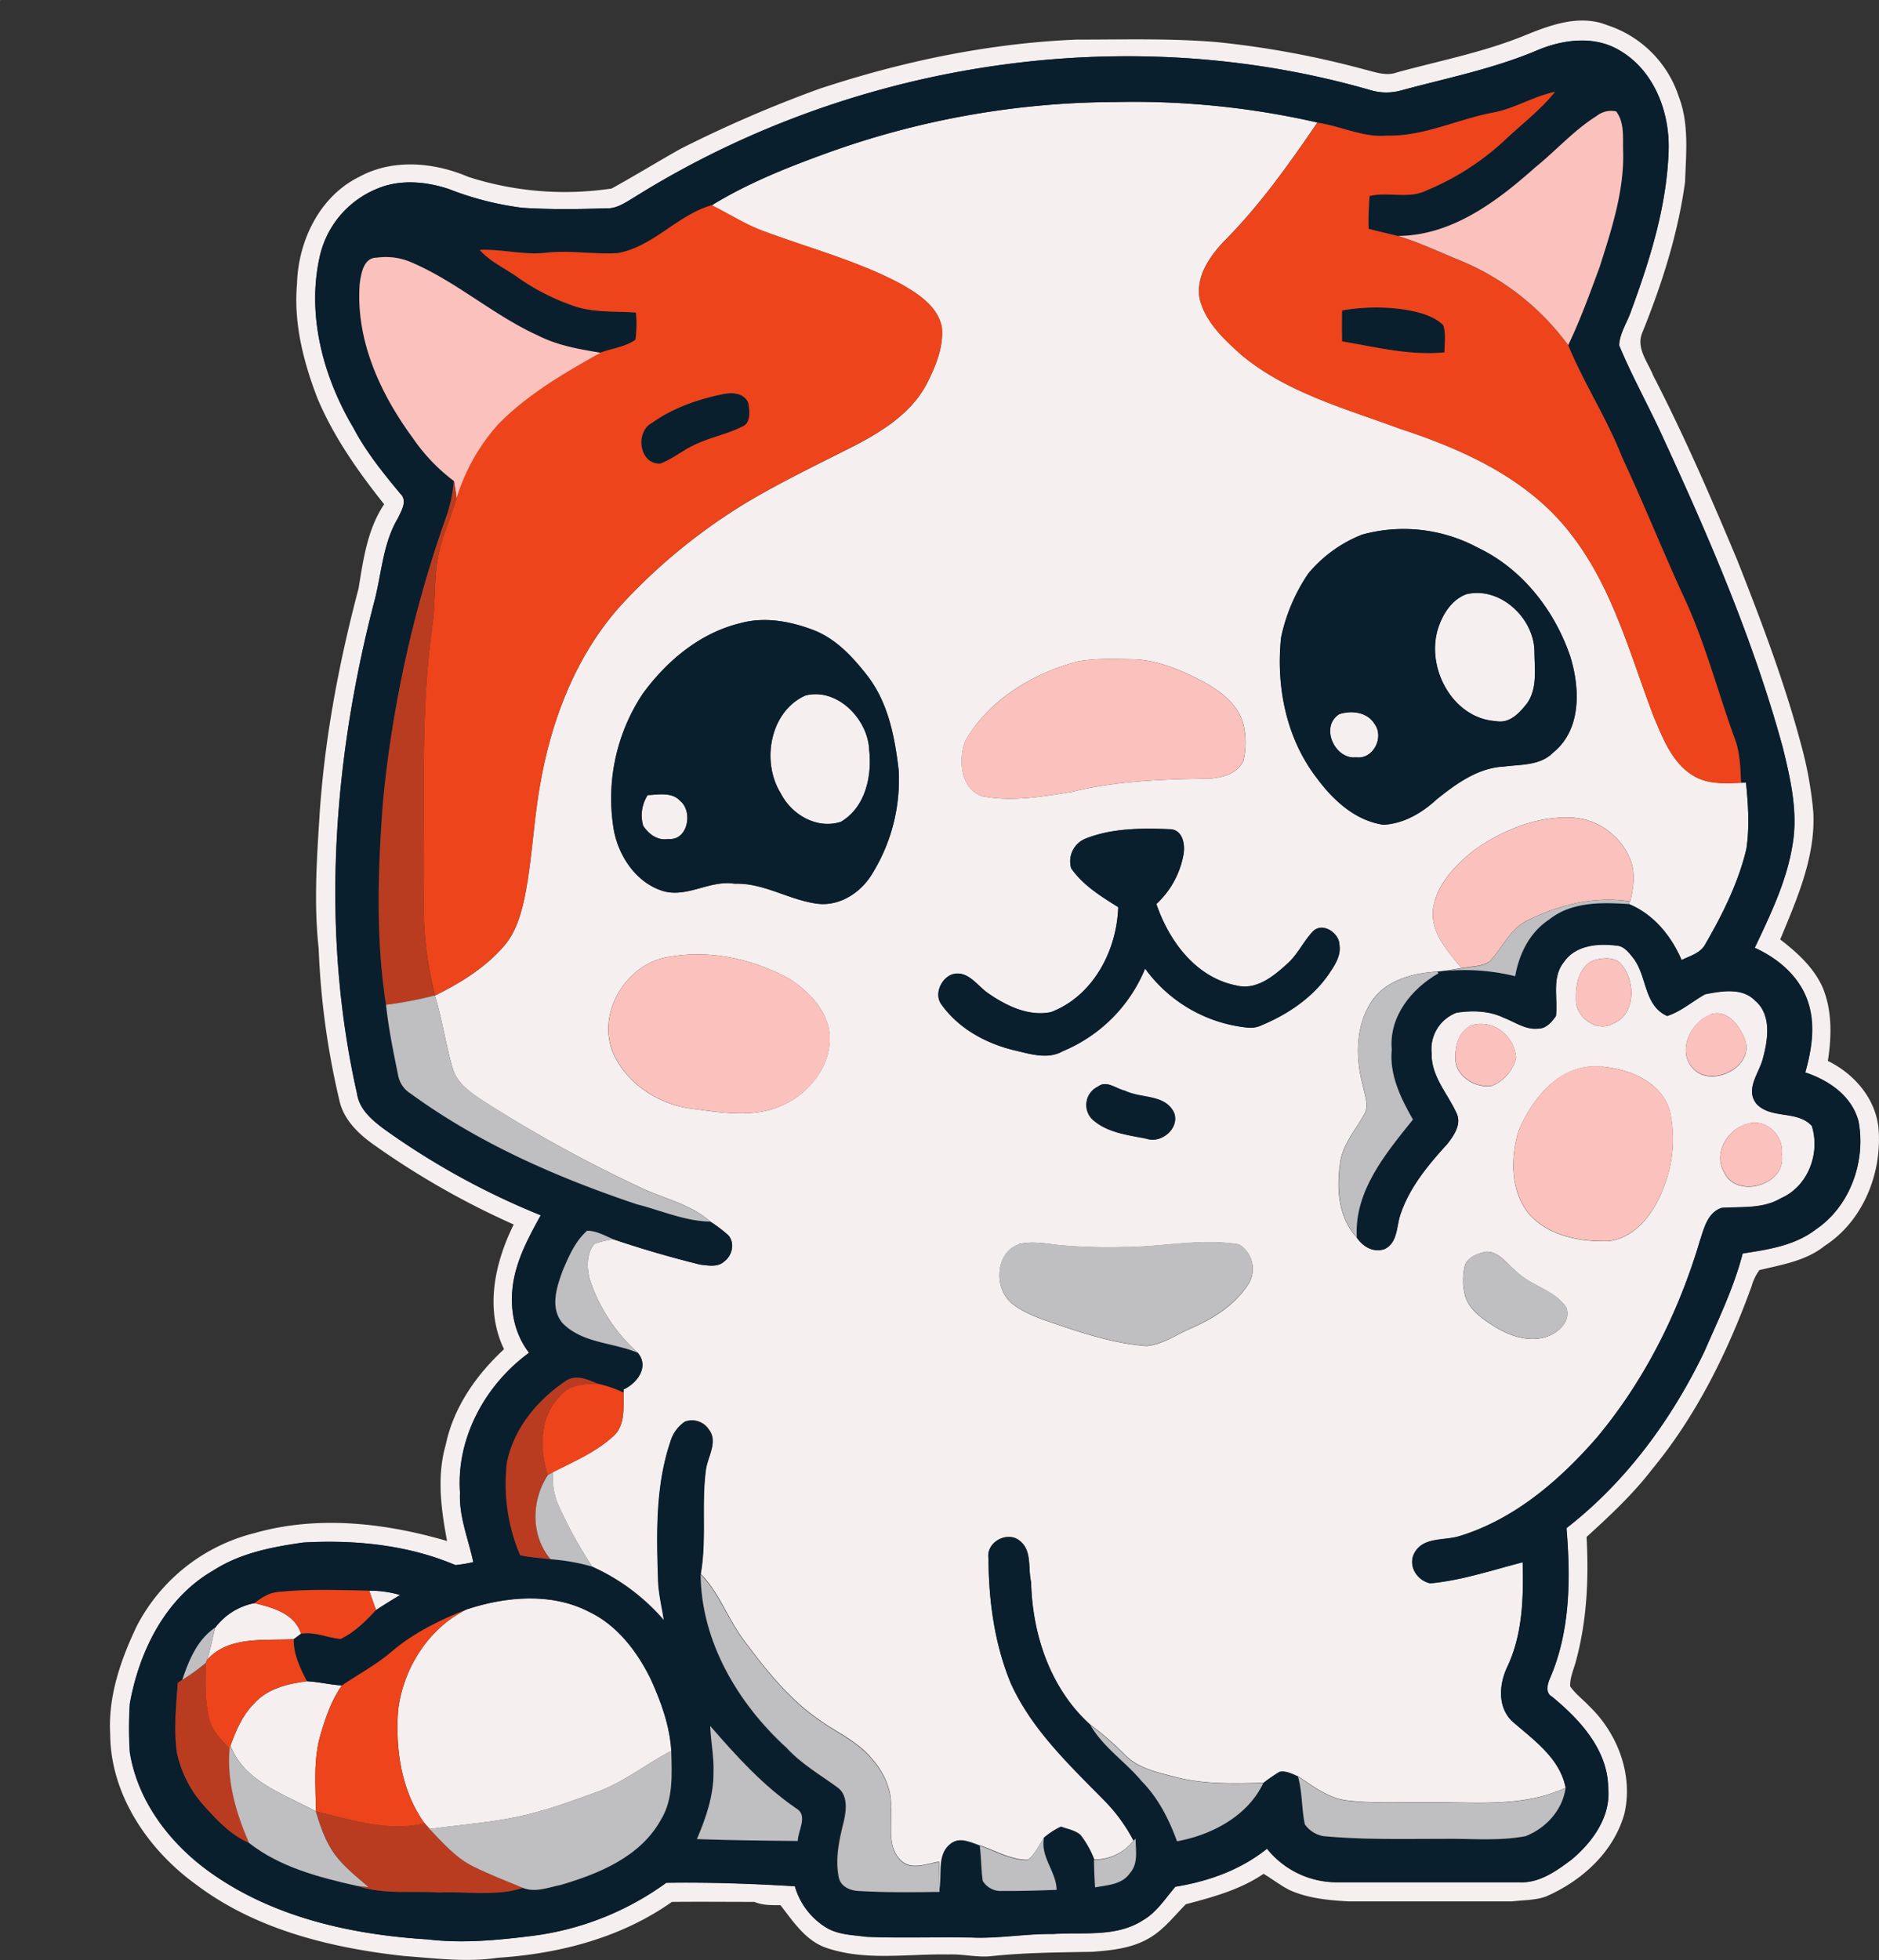 <svg id="Layer_1" data-name="Layer 1" xmlns="http://www.w3.org/2000/svg" viewBox="0 0 483.51 504.25">
  <rect x="0" y="0" width="483.51" height="504.25" fill="#333333" stroke="none"/>
  <defs>
    <style>
      .cls-1 {
        fill: #f6efef;
      }

      .cls-2 {
        fill: #091f2e;
      }

      .cls-3 {
        fill: #ed441b;
      }

      .cls-4 {
        fill: #fbc1bc;
      }

      .cls-5 {
        fill: #ba3c20;
      }

      .cls-6 {
        fill: #bfbec0;
      }
    </style>
  </defs>
  <g>
    <path class="cls-1" d="M0,0H.1L0,.1Z"/>
    <path class="cls-1" d="M392.89,8.9c6.48-2.63,13.79-5.19,20.67-2.43A28.73,28.73,0,0,1,432,24.89c2.68,7,1.85,14.59,1.61,21.88-1.83,13.44-6,26.45-11.09,39-1.48,3.9,1.52,7.39,2.88,10.83C433.36,112,440.29,128,447,144c6.13,15.55,12.11,31.22,16.42,47.4A97.21,97.21,0,0,1,466.61,209c.58,11.53-4.24,22.27-8.52,32.68,4.32,3.31,8.54,7.14,10.85,12.18,2.55,6,2.4,12.71,1.41,19.06,6.67,3.27,12.1,9.43,13,17,1.1,11.6-3.83,24.13-13.83,30.58-4.8,3.87-11,4.83-16.79,6.23a13.1,13.1,0,0,0-2,4.14c-6.13,16.89-14.17,33.26-25.67,47.18-4.92,6.4-10.86,11.91-16.8,17.33.59,10.75.09,21.66-2.78,32.1-.58,2.07-1.5,4.11-1.45,6.31,1.37,2,3.35,3.42,5,5.19,7.25,7,11.34,17.73,8.92,27.74-2.79,9.82-11,17.18-20.14,21.15-2.79,1-5.85.91-8.77,1.26-14,0-28,0-42,0-5.17-.29-10.47-.78-15.24-2.93-2.33-1.2-4.41-2.81-6.65-4.17-6,4.09-13.05,6-20,7.83-3,3-5.67,6.56-9.45,8.72-4.41,2.62-9.64,3.15-14.65,3.52-8.68.16-17.38.2-26,1.12-3.68.38-7.31-.6-11-.43-10.64-.23-21.66,1.82-31.95-1.9-5.05-2-8.08-6.71-11.27-10.79-2.27,0-4.56.07-6.69-.84-7.05,0-14.16-.07-21.25,0-13.05,9.23-29,13.35-44.78,14.37-8,1.21-16.11.14-24.14-.45-18.9-2.08-38.27-6.81-53.67-18.5C38,475.75,28.4,461.57,28.35,446c-.54-9.71,2.75-19.13,6.88-27.77a46.92,46.92,0,0,1,30.13-23.81c16.26-4.67,33.65-2.69,49.68,2-1.53-8.13-2.69-16.63-.34-24.75,2-9.65,7.87-18,15-24.59-5-10.33-2.39-22.24,2.49-32.08a208.7,208.7,0,0,1-36.39-20.8c-3.86-2.78-7.51-6.45-8.5-11.27A202.45,202.45,0,0,1,82,244c-1.28-11.62-.47-23.31.27-34.92,1.32-19.51,5-38.8,10-57.71,1.22-7.45,2.27-15.23,6.58-21.65-6.71-8.43-13-17.33-17.18-27.3C78.07,93.06,75.52,83.06,76.43,73c.29-11,5.81-22.51,16-27.5,8.62-4.74,19.26-3.77,28.07,0a81.18,81.18,0,0,0,36.89,3c6-3.31,11.8-6.88,17.76-10.23a326.82,326.82,0,0,1,35.56-15.38c21.41-7.1,43.73-11.77,66.29-12.7,12,0,24-.36,36,.63a236.32,236.32,0,0,1,38.16,7.06c2.72.67,5.57,1.78,8.35.73C370.7,15.56,382.16,13.36,392.89,8.9Zm2.17,4.25c-11.12,4.63-23,7-34.56,10.12a14.17,14.17,0,0,1-7.88-.09c-63.38-18.3-134-7.21-189.7,27.74-2.12,1.27-4.33,2.8-6.92,2.67-7.19.23-14.39.33-21.57-.13a78.6,78.6,0,0,1-19-4.85c-5.82-1.91-12.38-2.54-18.16-.16A24.66,24.66,0,0,0,82.21,66.23c-3.28,15,1,30.82,8.7,43.82,3.25,6.18,7.67,11.61,12.11,17,1.9,1.78.23,4.39-.64,6.27-4,6.66-4.17,14.62-6.21,21.93-10.59,41-13.68,84.58-4.31,126.12.59,4,3.79,6.73,6.83,9a193.33,193.33,0,0,0,40.44,22.27c-2.38,4.32-4.78,8.7-6.18,13.46-2.22,7.31-1.63,15.73,3.18,21.91-11.24,8.19-18.8,21.93-17.77,36-.3,6.18,2.17,11.92,3.41,17.86a40,40,0,0,1-4.59.77c-12.27-5.22-25.93-6.56-39.15-5.81-8,1.12-16.19,2.71-23.06,7.13-12.34,7-19.16,20.78-21.59,34.33a98.21,98.21,0,0,0,0,12.49c2.09,13,10.82,24.09,21.46,31.42,16.1,11.19,35.92,15.51,55.21,16.7,9,1.06,18,.2,26.9-.91a74.57,74.57,0,0,0,34.48-13.62c11-.17,22.07.22,33.09.89a18.35,18.35,0,0,0,7.76,10.43c3.17,2.08,7.1,2.09,10.73,2.58,9,.35,18,0,27,.18,7,.3,14-1,21-.91,7.7-.51,16.22.9,23.06-3.53,3.57-2.05,5.76-5.59,8.36-8.63,8.51-1.38,16.8-4.33,23.58-9.78a23,23,0,0,0,18,8.63c15.68,0,31.37,0,47,0,5.11.24,9.47-2.9,13.36-5.82,5.38-4.48,10.14-11,9.43-18.39-.08-9.83-7.27-17.61-14.42-23.49-1.81-1-1.23-3.18-.59-4.7,5.27-12.13,5.36-25.74,4.28-38.7,15.37-11.92,27.16-28.06,35.53-45.52,3.59-8.24,7.56-16.39,9.81-25.13,6.53-1,13.4-2,18.81-6.18,8.82-5.93,12.95-17.51,11-27.8-1.72-6.53-7.63-10.55-13.71-12.58,1.73-6.07,2.68-12.71.48-18.8s-7.61-10.62-13.47-13.26c4-8.49,8.19-17.07,9.7-26.42,1.47-8.45-.47-17-2.51-25.17-7.69-28.15-19.39-55-31.6-81.41-3.45-7.35-7.38-14.48-10.5-22,.14-3.2,2.16-6,3.15-9,4.82-13.12,9.08-26.74,9.58-40.8.4-9.92-3.59-20.7-12.43-25.95C410.3,9,401.9,10.14,395.06,13.15Z"/>
    <path class="cls-1" d="M211.81,39.73A220.27,220.27,0,0,1,287,26.24a212.72,212.72,0,0,1,52,5.27c-7.3,10.69-14.82,21.32-24,30.53-3.75,3.93-7.4,9.21-6.27,14.92,1.55,6,6.37,10.43,10.85,14.44,11.76,9.7,26.79,13.72,40.82,18.93,16.46,5.37,33.24,13.08,44,27.24,10.66,13.76,15.07,30.87,21.17,46.85,2.34,5.52,4.66,11.7,10,15,3.71,2.36,8.25,2.11,12.45,1.92l1.27-.05c.57,5.67.95,11.45.09,17.12-2.08,8.68-6.11,16.76-10.56,24.45-1.22,2.31-3.91,3-6.1,4.07-2.69-6.24-7.22-11.78-13.62-14.42l.38-.67c.88-3.37,1.39-7,.18-10.39a17.33,17.33,0,0,0-15.47-11.16c-8.85-.3-17.45,3.24-24.61,8.22-5,3.9-10,9-10.85,15.53-.58,6,3.86,10.69,7.36,15-1.4.2-2.79.46-4.18.66l-2,.24c-6.15.33-12.92,2.05-16.72,7.29-4.44,6.37-4.47,14.81-2.49,22.07.45,2.45,1.78,5.24.21,7.57-2.21,3.93-5.38,7.52-6.05,12.13-1,6.6-.55,14.16,4.23,19.3,1.6,2.38,4.29,4,7.2,3,3.46-1.67,3-6,4.13-9.07,2.35-6.88,7.1-12.59,11.93-17.88,1.74-2.2,3.85-5.21,2.41-8.08-2.29-5-6.52-9.47-6.37-15.3a10,10,0,0,1,6.44-10.51c4-.6,8.34-.51,12.08,1.3,2.88,1.07,5.61,3.14,8.83,2.8,2.07.05,3.56-1.69,4.64-3.25.52-4.66-1.18-10,2.1-13.94,3-4.27,8.66-4.76,13.4-4.17,2,.07,3.33,1.89,4.49,3.35,3.49,4.66,2.61,12.06,8.62,14.77,3.63-1.2,6.5-3.76,9.78-5.6,4.18-.8,9.54-1.79,12.85,1.65,4.21,3.55,3.36,9.82,2.09,14.56-.86,3.94-4.8,8.15-1.72,12,3.76,4,10.48,1.58,14.25,5.67,2.23,7.09-1,15.62-8,18.63-4.63,2.76-10.1,2.11-15.22,2.47-3.64,1.2-4.52,5.28-5.59,8.47-5.45,18.38-14.21,35.91-26.54,50.65-9.59,11-21.18,21-35.36,25.32-3.83,1.2-9.15.15-11.47,4.18-1.91,3.24.45,7.21,4,7.95,8.13-.75,15.91-3.38,23.77-5.41.23,9.12,0,18.63-4,27-2.08,4.44-2.5,10.34,1.38,13.95,5.48,4.8,12.19,9.4,13.69,17.07-11.24,5.25-23.85,3.57-35.84,3.78-6.8-.12-13.63.31-20.4-.51-4.82-.54-8.69-3.65-12.62-6.2-1.51-.63-3.14-1.56-4.81-1.17a42.41,42.41,0,0,0-4.09,2.82c-7.72.22-15.58.44-23.1-1.59-4.4-1.15-9.16-2.17-12.47-5.52a80.63,80.63,0,0,0-8.93-7.79c-10.3-9.22-15-23.22-15.3-36.76-.84-3.51.3-8.08-2.89-10.58-3.17-2.71-8.79.32-8.06,4.51,0,10.88,1.55,22,5.73,32.08,5.34,11.84,15,20.91,23.91,30a43,43,0,0,1,7.68,10.51,12.67,12.67,0,0,1-10.11,4.88,24.25,24.25,0,0,0-3.57-6.36c-1.41-1.2-3.34-1.49-5-2.12a17.44,17.44,0,0,0-4.3,2.84c-1.41,1.89-2.31,4.29-4.25,5.71-4.35.05-8.23-2.35-12.26-3.67-2.21-.74-4.91-2.15-7.11-.76-4.17,2.79-2.32,8.41-3.3,12.59q0-3.84-.17-7.67c-3.21.49-7.34,2.39-10-.54-3.49-3.59-1.95-9-2.36-13.53.21-4.84-2.09-9.35-5.27-12.84-3.66-4.24-8.92-6.48-13.38-9.7-7.79-5.45-13.74-13-19.36-20.57-4-5.37-6.19-12-10.93-16.83,1.56-8.78.16-17.74,1.31-26.57.34-3.49,3.31-7.43.76-10.64a5.19,5.19,0,0,0-6.15-2,9.24,9.24,0,0,0-3.66,5c-3.85,11.31-3.61,23.45-3.22,35.24,0,3.68,1,7.26,1.52,10.89A52.83,52.83,0,0,0,152.36,403a113.87,113.87,0,0,1-8.68-15.81,17.11,17.11,0,0,1-1.37-8.51c5.28-2.69,10.9-5.07,15.34-9.08,3.35-2.8,2.72-7.5,2.82-11.38v-.78c3.5-1.6,6.71-5.88,3.64-9.45a43.83,43.83,0,0,1-12.29-18.68c-.86-3-1-6.78,1.13-9.33a20.38,20.38,0,0,1,5-1.15c7.3,2.48,14.72,4.61,22.21,6.48,2,.25,4.54.76,6.21-.8,2.08-1.51,2.83-4.84,1-6.8a34.32,34.32,0,0,0-4.64-3.49c-4.6-4.11-10.64-5.59-16.18-7.94A350.07,350.07,0,0,1,124,283c-3.1-2.07-6.45-4.44-7.53-8.21-1.8-6.15-2.68-12.53-4.56-18.67,6.69-3.3,13.22-7.33,18.07-13.1,2.82-3.44,4.08-7.82,5-12.09,2-9.94,2.3-20.13,4.18-30.09,3-16.6,9.51-33,21-45.54a148.37,148.37,0,0,1,32.59-26.41c8.74-5.15,17.88-9.54,26.92-14.11,7.34-3.81,14.86-8.5,18.81-16.06,2.25-4.5,4.41-9.49,3.85-14.63-1.13-5.33-6.09-8.48-10.48-11-11.22-6-23.59-9.2-35.44-13.63-4.67-1.7-8.85-4.44-13.29-6.63C192.14,47.29,202,43.31,211.81,39.73Zm138.72,97.79a34.31,34.31,0,0,0-13.89,10,46.19,46.19,0,0,0-7,16.45c-1.31,12.35,1.22,25.52,8.77,35.61,4.27,5.91,10.05,11.48,17.57,12.57,5.25-.29,9.89-3,13.68-6.52,5-4,10.68-8.15,17.31-8.45,4.33-.6,9.3-.19,12.64-3.58,7.36-5.87,7-16.59,4.43-24.77-4-11.84-12.4-22.59-23.87-28A40.27,40.27,0,0,0,350.53,137.52ZM190.4,160.34c-10.31,2.51-18.82,9.69-25,18.09A48.67,48.67,0,0,0,158,213.9c1.41,6.84,6,13.5,13,15.45,6.2,1.46,11.8-3,18-2,7.41-.27,13.84,4.08,21,5.1,6,.9,11.65-2.85,14.55-7.88A45.84,45.84,0,0,0,231.22,198c-1-8.46-2.7-17.3-8.05-24.19-3.73-4.83-8.13-9.58-14-11.79S196.64,158.58,190.4,160.34Zm86.87,9.82c-11.54,3.08-22.72,9.8-28.84,20.35-1.93,4.88-1.3,12.9,4.78,14.41,7.45,1.34,15.1,0,22.49-1.2,11.54-2.84,23.5-3.25,35.33-3.43,3.36-.15,7.35-1.2,8.9-4.52a19.82,19.82,0,0,0,0-9.53c-1.36-5.12-5.91-8.49-10.34-10.91-5.75-3-11.94-5.68-18.54-5.74C286.44,169.51,281.8,169.34,277.27,170.16Zm2.21,45.52a6.3,6.3,0,0,0-3.83,7.71c3,4.35,7.68,7.2,12.11,10-.36,11.17-6.46,22.84-17.31,27-5.75,1.21-11.5-1.63-16.11-4.82-2.88-2-5.23-6-9.23-4.91-2.92.94-4.87,5.23-2.76,7.87,4.42,6.16,11.51,10,18.78,11.7,4,.93,8.48,2.41,12.35.21a39.12,39.12,0,0,0,21.2-21.25A37.08,37.08,0,0,0,321,264.32a6.65,6.65,0,0,0,3.67-.62c6.66-2.79,12.91-7,17.12-12.94,1.55-2.3,3.34-4.82,2.87-7.76-.07-3.08-4.47-6-6.91-3.33s-3.92,6-6.66,8.37c-3.46,3.14-7.81,6.68-12.82,5.48-10.5-2-17.44-11.38-20.72-21a22.68,22.68,0,0,0,7-12.83c.44-2.57-.25-6.29-3.49-6.4C293.85,213,286.3,213,279.48,215.68ZM172.27,246.12c-10.79,1.55-18.6,13.87-14.74,24.23,3.38,8.24,11.84,13.82,20.55,14.87,7.65,1,15.85,2.45,23.16-.85,7.61-3.3,13.84-11.72,11.9-20.28-1.36-5.28-5.55-9.37-10-12.3C193.82,246.72,182.85,244.25,172.27,246.12ZM410.2,247c-3.88,1.5-4.79,6.36-4.66,10.06-.22,4.57,5.4,8.72,9.56,6.26,5.68-2.31,5.8-10.45,2.46-14.78C416,246,412.66,246.35,410.2,247Zm30.05,14c-5.06,1.77-8.73,9.15-4.81,13.64,4.58,5.59,16.26-.06,13.55-7.3C447.69,263.85,444.39,259.57,440.25,260.92Zm-62.08,3c-2.8,1.57-3.74,5.06-3.66,8.07-.22,4.7,5.11,8,9.39,7.27a10.44,10.44,0,0,0,6.24-7.24C389.72,266.31,383.8,261.77,378.17,263.94Zm34,10.43c-10.36-1.21-17.87,7.92-21.42,16.54-2.16,7.22-2.1,16.18,3.3,22,5.14,5.16,12.91,6.54,19.92,6.32,7.29-.95,11.95-7.74,14.25-14.17a33.11,33.11,0,0,0,1.4-19.6C427.26,278.17,419.22,275,412.19,274.37Zm-129.59,5.1a5.2,5.2,0,0,0-1.53,8.45c3.79,3.47,9.2,4,14,5,3.78,1.26,8.54-2.67,7-6.67-2.31-4.85-8.5-3.61-12.64-5.67C287.26,280.08,284.77,277.85,282.6,279.47Zm167.64,9.47c-5.29.89-9.48,7.35-6.67,12.35,3,7.3,16.22,3.61,14.94-4.29C459.11,292.41,454.9,288,450.24,288.94Zm-188,31.11c-6,2-6.53,10.95-2.17,14.91,3.95,3.36,9.12,4.64,13.9,6.36,6.84,2.28,13.87,4.35,21.1,4.89,4.18-.37,7.72-3,11.51-4.58,5.73-2.52,11.3-6,14.73-11.42a7.38,7.38,0,0,0-2.49-10.15c-9.89-1.62-19.86.73-29.79.7a146,146,0,0,1-16.47-.5C269.12,319.92,265.61,319.23,262.21,320.05Zm120,1.92c-2,.39-4.25,1.3-5.19,3.25a15.89,15.89,0,0,0,.1,8.49c1.28,3.52,4.59,5.7,7.63,7.6,4,2.47,9.13,4.13,13.75,2.32,2.82-1.14,5.81-4.06,4.51-7.37-3.09-4.58-9.16-5.5-12.95-9.36C387.69,325.07,385.6,321.77,382.25,322Z"/>
    <path class="cls-1" d="M377.22,152.89c8.59-2.17,17.38,5.91,17.61,14.45,0,4.51.88,9.67-1.89,13.59-1.91,2.49-4.48,5.28-8,4.58-11.33-.68-18.33-14.12-14.74-24.34C371.43,157.68,373.67,154.29,377.22,152.89Z"/>
    <path class="cls-1" d="M207.24,178.92c8.23-2.12,16.18,6.15,16.43,14.11.76,6.75-1,14.69-7.28,18.37-6.17,2-12.72-1.82-15.51-7.36C195.86,196,198.09,183,207.24,178.92Z"/>
    <path class="cls-1" d="M344.62,183.72c3.17-1.05,7.27-.55,9.1,2.55,2.52,3.4-.36,9.12-4.72,8.55C343.41,195.46,339.6,186.86,344.62,183.72Z"/>
    <path class="cls-1" d="M166.66,204.54c2.8-.1,6.16-.86,8.34,1.45,3.41,2.71,2,10.35-3,9.83-2.75.51-5.05-1.23-6.48-3.4A9.66,9.66,0,0,1,166.66,204.54Z"/>
    <path class="cls-1" d="M95,409.2a27.62,27.62,0,0,1,7.93,1.11q-3.1,1.88-6.17,3.84Q95.87,411.68,95,409.2Z"/>
    <path class="cls-1" d="M55.34,418.73a16.55,16.55,0,0,1,10.13-6.33c4.7,1.13,10.34,2.65,12,7.86l-1.87,1.4c-7.55.46-16.7-.94-22.32,5.34C54.15,424.3,54.68,421.49,55.34,418.73Z"/>
    <path class="cls-1" d="M120.12,414c10-3.28,21.68-4.36,31.38.61,7.28,3.45,12.38,10.17,15.88,17.24,2.68,5.86,4.94,12.07,5.34,18.56-6.58,3.41-12.42,8.25-19.49,10.71-6.76,2.42-13.52,4.95-20.59,6.34-7.29,1.5-14.74,2-22.09,3.07l-1.28-1.46c-6-8.29-7.56-19.07-6.83-29.08C103.73,429.21,110.27,418.82,120.12,414Z"/>
    <path class="cls-1" d="M65.31,438.32c3.42-3.93,8.71-5.18,13.66-5.82,3,.14,6,.93,9,1.07-2.62,3.69-4.1,8-5.4,12.33-2,6.5-1.37,13.39-1.26,20.09-8.07-4.46-18.37-7.51-22-16.91C60.69,445.21,62.36,441.28,65.31,438.32Z"/>
  </g>
  <g>
    <path class="cls-2" d="M395.06,13.15c6.84-3,15.24-4.2,21.89-.09,8.84,5.25,12.83,16,12.43,25.95-.5,14.06-4.76,27.68-9.58,40.8-1,3-3,5.85-3.15,9,3.12,7.5,7.05,14.63,10.5,22,12.21,26.44,23.91,53.26,31.6,81.41,2,8.18,4,16.72,2.51,25.17-1.51,9.35-5.7,17.93-9.7,26.42,5.86,2.64,11.17,7.11,13.47,13.26s1.25,12.73-.48,18.8c6.08,2,12,6.05,13.71,12.58,1.93,10.29-2.2,21.87-11,27.8-5.41,4.16-12.28,5.15-18.81,6.18-2.25,8.74-6.22,16.89-9.81,25.13-8.37,17.46-20.16,33.6-35.53,45.52,1.08,13,1,26.57-4.28,38.7-.64,1.52-1.22,3.71.59,4.7,7.15,5.88,14.34,13.66,14.42,23.49.71,7.36-4.05,13.91-9.43,18.39-3.89,2.92-8.25,6.06-13.36,5.82-15.68,0-31.37,0-47,0a23,23,0,0,1-18-8.63c-6.78,5.45-15.07,8.4-23.58,9.78-2.6,3-4.79,6.58-8.36,8.63-6.84,4.43-15.36,3-23.06,3.53-7-.11-14,1.21-21,.91-9-.22-18,.17-27-.18-3.63-.49-7.56-.5-10.73-2.58a18.35,18.35,0,0,1-7.76-10.43c-11-.67-22.06-1.06-33.09-.89A74.57,74.57,0,0,1,137,498c-8.9,1.11-17.94,2-26.9.91-19.29-1.19-39.11-5.51-55.21-16.7-10.64-7.33-19.37-18.42-21.46-31.42a98.21,98.21,0,0,1,0-12.49C35.81,424.71,42.63,411,55,403.93c6.87-4.42,15.08-6,23.06-7.13,13.22-.75,26.88.59,39.15,5.81a40,40,0,0,0,4.59-.77c-1.24-5.94-3.71-11.68-3.41-17.86-1-14.09,6.53-27.83,17.77-36-4.81-6.18-5.4-14.6-3.18-21.91,1.4-4.76,3.8-9.14,6.18-13.46a193.33,193.33,0,0,1-40.44-22.27c-3-2.27-6.24-5-6.83-9-9.37-41.54-6.28-85.11,4.31-126.12,2-7.31,2.24-15.27,6.21-21.93.87-1.88,2.54-4.49.64-6.27-4.44-5.34-8.86-10.77-12.11-17-7.74-13-12-28.78-8.7-43.82A24.66,24.66,0,0,1,97.3,48.45c5.78-2.38,12.34-1.75,18.16.16a78.6,78.6,0,0,0,19,4.85c7.18.46,14.38.36,21.57.13,2.59.13,4.8-1.4,6.92-2.67,55.72-34.95,126.32-46,189.7-27.74a14.17,14.17,0,0,0,7.88.09C372.08,20.14,383.94,17.78,395.06,13.15ZM384,29c-9.05,1.73-17.61,6.09-27,5.86-6.25.54-11.93-2.46-18-3.34a212.72,212.72,0,0,0-52-5.27,220.27,220.27,0,0,0-75.18,13.49c-9.86,3.58-19.67,7.56-28.64,13.05-8.83,2.53-15,10.66-24.15,12.32-6,.39-12-.72-18-.15-5.89.82-11.7-.94-17.59-.67,2.8,3.17,6.77,4.82,10.12,7.3a57.51,57.51,0,0,0,13.76,7c5.22,1.93,10.87,1.41,16.32,1.82a29,29,0,0,1-.13,7c-2.67,1.87-6,2.2-9,3.3-5.46-.9-11-1.84-16-4.38-11.63-5.21-21.22-14-33-19a16.5,16.5,0,0,0-8.6-1.07c-3.33,0-4,4.06-4.36,6.62-1.14,14.43,5.25,28.37,13.63,39.75a47,47,0,0,0,10.58,11.07,38.18,38.18,0,0,1-1.63,8.28,308.88,308.88,0,0,0-16.58,74c-1.34,17.45-1.94,35.14.76,52.49.67,6.14,1.9,12.2,3.14,18.24a7,7,0,0,0,3.23,4.62c17.55,12.79,37.67,21.57,58.17,28.45,6.24,1.57,12.35,4.34,18.85,4.45a34.32,34.32,0,0,1,4.64,3.49c1.84,2,1.09,5.29-1,6.8-1.67,1.56-4.17,1-6.21.8-7.49-1.87-14.91-4-22.21-6.48-2.22-.92-4.41-2.24-6.88-2.25-3.05,2.72-4.71,6.58-6.28,10.27-1.54,4.25-3.32,9.51-.09,13.45,5.13,5.3,13,5,19.4,7.69,3.07,3.57-.14,7.85-3.64,9.45v.78a31.56,31.56,0,0,0-6.7-2.29c-2.58-1.16-5.82-2.51-8.39-.57-7.18,4.91-13.21,12.17-14.93,20.86a46.92,46.92,0,0,0,3.4,23.83c2.56.6,5.21.67,7.81,1.06a51.84,51.84,0,0,1,10.7,1.89,52.83,52.83,0,0,1,18.5,13.91c-.54-3.63-1.48-7.21-1.52-10.89-.39-11.79-.63-23.93,3.22-35.24a9.24,9.24,0,0,1,3.66-5,5.19,5.19,0,0,1,6.15,2c2.55,3.21-.42,7.15-.76,10.64-1.15,8.83.25,17.79-1.31,26.57.1,17.22,9.58,33.23,22,44.62,3.78,4.07,8.58,6.88,13,10.11,2.8,1.92,2.41,5.67,1.79,8.57-1.19,4.77-2.36,9.73-1.35,14.65.47,2.38,2.93,3.42,5.14,3.5,6.91.41,13.85.35,20.77.23,1-4.18-.87-9.8,3.3-12.59,2.2-1.39,4.9,0,7.11.76.37,3,.34,6,.75,9a5.39,5.39,0,0,0,5.07,2.6c4.64.05,9.29-.1,13.94-.28-.11-4.75-4.28-8.51-3.25-13.35A17.44,17.44,0,0,1,273,470c1.68.63,3.61.92,5,2.12a24.25,24.25,0,0,1,3.57,6.36c0,2.36.13,4.71.27,7.07,3.17-.58,7-.72,9-3.71,2.17-2.45,1.41-5.84,1.43-8.81l-.56.57A43,43,0,0,0,284,463.05c-9-9.13-18.57-18.2-23.91-30-4.18-10.12-5.68-21.2-5.73-32.08-.73-4.19,4.89-7.22,8.06-4.51,3.19,2.5,2.05,7.07,2.89,10.58.34,13.54,5,27.54,15.3,36.76,3.3,5.75,9,9.42,13.21,14.46,4.26,4.32,7,9.79,9.08,15.44,8.93-1.62,18.21-6.5,22.21-15a42.41,42.41,0,0,1,4.09-2.82c1.67-.39,3.3.54,4.81,1.17,1.17,4,.92,8.23,1.77,12.28a7.54,7.54,0,0,0,4.62,3c10.18,1,20.41.69,30.63.72,7.18-.14,14.43.65,21.53-.69,5.24-2,9.54-6.72,10.31-12.42-1.5-7.67-8.21-12.27-13.69-17.07-3.88-3.61-3.46-9.51-1.38-13.95,4-8.39,4.26-17.9,4-27-7.86,2-15.64,4.66-23.77,5.41-3.52-.74-5.88-4.71-4-7.95,2.32-4,7.64-3,11.47-4.18,14.18-4.33,25.77-14.34,35.36-25.32,12.33-14.74,21.09-32.27,26.54-50.65,1.07-3.19,1.95-7.27,5.59-8.47,5.12-.36,10.59.29,15.22-2.47,7-3,10.24-11.54,8-18.63C462.48,285.55,455.76,288,452,284c-3.08-3.86.86-8.07,1.72-12,1.27-4.74,2.12-11-2.09-14.56-3.31-3.44-8.67-2.45-12.85-1.65-3.28,1.84-6.15,4.4-9.78,5.6-6-2.71-5.13-10.11-8.62-14.77-1.16-1.46-2.45-3.28-4.49-3.35-4.74-.59-10.43-.1-13.4,4.17-3.28,4-1.58,9.28-2.1,13.94-1.08,1.56-2.57,3.3-4.64,3.25-3.22.34-5.95-1.73-8.83-2.8-3.74-1.81-8.05-1.9-12.08-1.3A10,10,0,0,0,368.4,271c-.15,5.83,4.08,10.3,6.37,15.3,1.44,2.87-.67,5.88-2.41,8.08-4.83,5.29-9.58,11-11.93,17.88-1.12,3.08-.67,7.4-4.13,9.07-2.91,1-5.6-.61-7.2-3-.69-11.93,7.44-21.56,14.44-30.3-3.11-5.52-6.09-11.5-5.45-18-.71-8.41,5.08-15.65,12-19.61l-.21-.41,2-.24a54.16,54.16,0,0,1,18,1.35c1-5.73,3.75-11.27,8.71-14.56,5.78-4.62,13.51-4.46,20.5-4,6.4,2.64,10.93,8.18,13.62,14.42,2.19-1.05,4.88-1.76,6.1-4.07,4.45-7.69,8.48-15.77,10.56-24.45.86-5.67.48-11.45-.09-17.12l-1.27.05c-.19-3.94-.25-8-1.75-11.71-4.25-11.77-7.41-23.94-12.63-35.35-5.61-12.12-10.54-24.53-16.2-36.63-3.87-10-9.83-19-13.9-28.9,3.13-6.5,5.57-13.3,8.08-20.06,3.05-9.63,6.33-19.5,6.06-29.73-.15-3.48.45-7.36-1.79-10.33a6,6,0,0,0-5,1.16C405,33.5,400.4,38.75,395,43.05c-9.89,8.8-21.5,17.57-35.36,17.65-2.49-.67-5-1.18-7.48-1.86a74.3,74.3,0,0,1,.26-8.44c4.84-1.15,10,.84,14.62-1.42a67.42,67.42,0,0,0,20.05-12.85c4.37-4.14,9.26-7.77,13-12.51C394.55,24.77,389.67,28,384,29ZM71.51,409.54c-2.31.17-4.24,1.52-6,2.86a16.55,16.55,0,0,0-10.13,6.33c-4.58,3-6.75,8.4-8.44,13.41l-1.18.74c-.43,5.93-1.06,11.93-.25,17.86a29.54,29.54,0,0,0,7,13.8c3.37,3.72,6.88,7.56,11.62,9.54,8,6.26,18.06,8.87,27.77,11.06,6.8,2.27,14.1,1.24,21.14,1.69,7.17-.32,14.6,1.06,21.55-1.18,3.12,1.29,6.49-.1,9.61-.73,9.9-2.88,20.57-7.24,25.85-16.71,3.31-5.34,2.85-11.81,2.71-17.82-.4-6.49-2.66-12.7-5.34-18.56-3.5-7.07-8.6-13.79-15.88-17.24-9.7-5-21.33-3.89-31.38-.61-6.85,2.75-13.65,6-19.29,10.85-3.94,3.41-8.57,5.82-12.85,8.74-3-.14-6-.93-9-1.07-1.76-3.38-3.48-6.93-3.4-10.84l1.87-1.4c3.52-.59,6.79,1.08,10.2,1.36,3.6-1.72,6.45-4.6,9.13-7.47q3.06-2,6.17-3.84A27.62,27.62,0,0,0,95,409.2C87.18,409.05,79.31,408.72,71.51,409.54ZM182.75,444c.16,4,1,8,.85,12,0,6-2,11.68-4.26,17.1,8.64.31,17.29.4,25.94.48.06-2.7,2.73-6.56-.38-8.36C196.39,459.4,189.46,451.73,182.75,444Z"/>
    <path class="cls-2" d="M345.35,79.87a50.51,50.51,0,0,1,16.82-.12c3.29.62,6.78,1.51,9.26,3.9.73,2.25.32,4.67.31,7-8.88.87-17.65-1.37-26.35-2.83C345.29,85.17,345.29,82.52,345.35,79.87Z"/>
    <path class="cls-2" d="M186.39,101.32c2.33-.41,5.08-.16,6.17,2.3.38,2.06.78,5.34-1.7,6.19-4,2-8.4,2.74-12.35,4.74-3,1.4-5.51,3.57-8.6,4.72-5.49.16-6.49-8.19-2.14-10.48C173.27,104.88,179.82,102.62,186.39,101.32Z"/>
    <path class="cls-2" d="M350.53,137.52a40.27,40.27,0,0,1,29.67,3.34c11.47,5.4,19.83,16.15,23.87,28,2.53,8.18,2.93,18.9-4.43,24.77-3.34,3.39-8.31,3-12.64,3.58-6.63.3-12.33,4.42-17.31,8.45-3.79,3.47-8.43,6.23-13.68,6.52-7.52-1.09-13.3-6.66-17.57-12.57-7.55-10.09-10.08-23.26-8.77-35.61a46.19,46.19,0,0,1,7-16.45A34.31,34.31,0,0,1,350.53,137.52Zm26.69,15.37c-3.55,1.4-5.79,4.79-7,8.28-3.59,10.22,3.41,23.66,14.74,24.34,3.48.7,6-2.09,8-4.58,2.77-3.92,1.91-9.08,1.89-13.59C394.6,158.8,385.81,150.72,377.22,152.89Zm-32.6,30.83c-5,3.14-1.21,11.74,4.38,11.1,4.36.57,7.24-5.15,4.72-8.55C351.89,183.17,347.79,182.67,344.62,183.72Z"/>
    <path class="cls-2" d="M190.4,160.34c6.24-1.76,12.85-.55,18.8,1.7s10.24,7,14,11.79c5.35,6.89,7.05,15.73,8.05,24.19a45.84,45.84,0,0,1-6.66,26.52c-2.9,5-8.59,8.78-14.55,7.88-7.16-1-13.59-5.37-21-5.1-6.22-1-11.82,3.49-18,2-7-1.95-11.58-8.61-13-15.45a48.67,48.67,0,0,1,7.41-35.47C171.58,170,180.09,162.85,190.4,160.34Zm16.84,18.58c-9.15,4.12-11.38,17-6.36,25.12,2.79,5.54,9.34,9.4,15.51,7.36,6.24-3.68,8-11.62,7.28-18.37C223.42,185.07,215.47,176.8,207.24,178.92Zm-40.58,25.62a9.66,9.66,0,0,0-1.18,7.88c1.43,2.17,3.73,3.91,6.48,3.4,5.08.52,6.45-7.12,3-9.83C172.82,203.68,169.46,204.44,166.66,204.54Z"/>
    <path class="cls-2" d="M279.48,215.68c6.82-2.67,14.37-2.64,21.59-2.35,3.24.11,3.93,3.83,3.49,6.4a22.68,22.68,0,0,1-7,12.83c3.28,9.58,10.22,19,20.72,21,5,1.2,9.36-2.34,12.82-5.48,2.74-2.36,4.19-5.78,6.66-8.37s6.84.25,6.91,3.33c.47,2.94-1.32,5.46-2.87,7.76-4.21,6-10.46,10.15-17.12,12.94a6.65,6.65,0,0,1-3.67.62,37.08,37.08,0,0,1-26.35-15.21,39.12,39.12,0,0,1-21.2,21.25c-3.87,2.2-8.35.72-12.35-.21-7.27-1.73-14.36-5.54-18.78-11.7-2.11-2.64-.16-6.93,2.76-7.87,4-1.13,6.35,3,9.23,4.91,4.61,3.19,10.36,6,16.11,4.82,10.85-4.12,16.95-15.79,17.31-27-4.43-2.76-9.07-5.61-12.11-10A6.3,6.3,0,0,1,279.48,215.68Z"/>
    <path class="cls-2" d="M282.6,279.47c2.17-1.62,4.66.61,6.9,1.09,4.14,2.06,10.33.82,12.64,5.67,1.5,4-3.26,7.93-7,6.67-4.83-.94-10.24-1.51-14-5A5.2,5.2,0,0,1,282.6,279.47Z"/>
  </g>
  <g>
    <path class="cls-3" d="M384,29c5.66-1,10.54-4.22,16.14-5.37-3.78,4.74-8.67,8.37-13,12.51A67.42,67.42,0,0,1,367.06,49c-4.63,2.26-9.78.27-14.62,1.42a74.3,74.3,0,0,0-.26,8.44c2.47.68,5,1.19,7.48,1.86,5.61,1.65,10.87,4.25,16.29,6.41a65.43,65.43,0,0,1,27.59,21.67c4.07,9.9,10,18.9,13.9,28.9,5.66,12.1,10.59,24.51,16.2,36.63,5.22,11.41,8.38,23.58,12.63,35.35,1.5,3.73,1.56,7.77,1.75,11.71-4.2.19-8.74.44-12.45-1.92-5.32-3.33-7.64-9.51-10-15-6.1-16-10.51-33.09-21.17-46.85-10.73-14.16-27.51-21.87-44-27.24-14-5.21-29.06-9.23-40.82-18.93-4.48-4-9.3-8.4-10.85-14.44-1.13-5.71,2.52-11,6.27-14.92,9.16-9.21,16.68-19.84,24-30.53,6.06.88,11.74,3.88,18,3.34C366.4,35.08,375,30.72,384,29ZM345.35,79.87c-.06,2.65-.06,5.3,0,7.95,8.7,1.46,17.47,3.7,26.35,2.83,0-2.33.42-4.75-.31-7-2.48-2.39-6-3.28-9.26-3.9A50.51,50.51,0,0,0,345.35,79.87Z"/>
    <path class="cls-3" d="M159,65.1c9.13-1.66,15.32-9.79,24.15-12.32,4.44,2.19,8.62,4.93,13.29,6.63,11.85,4.43,24.22,7.66,35.44,13.63,4.39,2.53,9.35,5.68,10.48,11,.56,5.14-1.6,10.13-3.85,14.63-3.95,7.56-11.47,12.25-18.81,16.06-9,4.57-18.18,9-26.92,14.11a148.37,148.37,0,0,0-32.59,26.41c-11.53,12.55-18,28.94-21,45.54-1.88,10-2.19,20.15-4.18,30.09-.94,4.27-2.2,8.65-5,12.09-4.85,5.77-11.38,9.8-18.07,13.1A91.75,91.75,0,0,1,109.05,231c.28-23.28-1-46.66,2.16-69.81,1.09-7.19.18-14.64,2.41-21.65,1.16-3.83,2.72-7.54,3.84-11.39a50.57,50.57,0,0,1,10.69-19c7.56-7.72,17-13.21,26.36-18.44,3-1.1,6.31-1.43,9-3.3a29,29,0,0,0,.13-7c-5.45-.41-11.1.11-16.32-1.82a57.51,57.51,0,0,1-13.76-7c-3.35-2.48-7.32-4.13-10.12-7.3,5.89-.27,11.7,1.49,17.59.67C147,64.38,153,65.49,159,65.1Zm27.37,36.22c-6.57,1.3-13.12,3.56-18.62,7.47-4.35,2.29-3.35,10.64,2.14,10.48,3.09-1.15,5.64-3.32,8.6-4.72,4-2,8.4-2.74,12.35-4.74,2.48-.85,2.08-4.13,1.7-6.19C191.47,101.16,188.72,100.91,186.39,101.32Z"/>
    <path class="cls-3" d="M144.1,359.11c2.33-2.89,6.23-3.2,9.67-3.15a31.56,31.56,0,0,1,6.7,2.29c-.1,3.88.53,8.58-2.82,11.38-4.44,4-10.06,6.39-15.34,9.08l-1.36.71C138.74,372.7,138.8,364.41,144.1,359.11Z"/>
    <path class="cls-3" d="M71.51,409.54c7.8-.82,15.67-.49,23.5-.34q.85,2.48,1.76,4.95c-2.68,2.87-5.53,5.75-9.13,7.47-3.41-.28-6.68-1.95-10.2-1.36-1.63-5.21-7.27-6.73-12-7.86C67.27,411.06,69.2,409.71,71.51,409.54Z"/>
    <path class="cls-3" d="M100.83,424.83c5.64-4.82,12.44-8.1,19.29-10.85-9.85,4.84-16.39,15.23-17.68,26-.73,10,.8,20.79,6.83,29.08-9.43,2.31-18.83-.9-27.95-3.06-.11-6.7-.76-13.59,1.26-20.09,1.3-4.3,2.78-8.64,5.4-12.33C92.26,430.65,96.89,428.24,100.83,424.83Z"/>
    <path class="cls-3" d="M53.25,427c5.62-6.28,14.77-4.88,22.32-5.34-.08,3.91,1.64,7.46,3.4,10.84-5,.64-10.24,1.89-13.66,5.82-3,3-4.62,6.89-6,10.76l-.2.8c-2.13-2.25-4.55-4.53-5.27-7.67-1.18-4.71-1.09-9.62-.85-14.43Z"/>
  </g>
  <g>
    <path class="cls-4" d="M410.88,29.82a6,6,0,0,1,5-1.16c2.24,3,1.64,6.85,1.79,10.33.27,10.23-3,20.1-6.06,29.73-2.51,6.76-4.95,13.56-8.08,20.06A65.43,65.43,0,0,0,376,67.11c-5.42-2.16-10.68-4.76-16.29-6.41,13.86-.08,25.47-8.85,35.36-17.65C400.4,38.75,405,33.5,410.88,29.82Z"/>
    <path class="cls-4" d="M92.58,72.91c.35-2.56,1-6.65,4.36-6.62a16.5,16.5,0,0,1,8.6,1.07c11.78,4.92,21.37,13.76,33,19,5,2.54,10.51,3.48,16,4.38-9.36,5.23-18.8,10.72-26.36,18.44a50.57,50.57,0,0,0-10.69,19c-.16-1.49-.41-3-.67-4.42a47,47,0,0,1-10.58-11.07C97.83,101.28,91.44,87.34,92.58,72.91Z"/>
    <path class="cls-4" d="M277.27,170.16c4.53-.82,9.17-.65,13.75-.57,6.6.06,12.79,2.76,18.54,5.74,4.43,2.42,9,5.79,10.34,10.91a19.82,19.82,0,0,1,0,9.53c-1.55,3.32-5.54,4.37-8.9,4.52-11.83.18-23.79.59-35.33,3.43-7.39,1.21-15,2.54-22.49,1.2-6.08-1.51-6.71-9.53-4.78-14.41C254.55,180,265.73,173.24,277.27,170.16Z"/>
    <path class="cls-4" d="M404.19,210.32a17.33,17.33,0,0,1,15.47,11.16c1.21,3.35.7,7-.18,10.39-9.15-1.46-18.48.89-26.63,5-4.41,2.24-6.29,7.09-9.59,10.48-2.07,1.38-4.79,1.21-7.17,1.7-3.5-4.32-7.94-9-7.36-15,.89-6.54,5.86-11.63,10.85-15.53C386.74,213.56,395.34,210,404.19,210.32Z"/>
    <path class="cls-4" d="M172.27,246.12c10.58-1.87,21.55.6,30.91,5.67,4.41,2.93,8.6,7,10,12.3,1.94,8.56-4.29,17-11.9,20.28-7.31,3.3-15.51,1.81-23.16.85-8.71-1.05-17.17-6.63-20.55-14.87C153.67,260,161.48,247.67,172.27,246.12Z"/>
    <path class="cls-4" d="M410.2,247c2.46-.62,5.81-1,7.36,1.54,3.34,4.33,3.22,12.47-2.46,14.78-4.16,2.46-9.78-1.69-9.56-6.26C405.41,253.33,406.32,248.47,410.2,247Z"/>
    <path class="cls-4" d="M440.25,260.92c4.14-1.35,7.44,2.93,8.74,6.34,2.71,7.24-9,12.89-13.55,7.3C431.52,270.07,435.19,262.69,440.25,260.92Z"/>
    <path class="cls-4" d="M378.17,263.94c5.63-2.17,11.55,2.37,12,8.1a10.44,10.44,0,0,1-6.24,7.24c-4.28.72-9.61-2.57-9.39-7.27C374.43,269,375.37,265.51,378.17,263.94Z"/>
    <path class="cls-4" d="M412.19,274.37c7,.64,15.07,3.8,17.45,11.1a33.11,33.11,0,0,1-1.4,19.6c-2.3,6.43-7,13.22-14.25,14.17-7,.22-14.78-1.16-19.92-6.32-5.4-5.83-5.46-14.79-3.3-22C394.32,282.29,401.83,273.16,412.19,274.37Z"/>
    <path class="cls-4" d="M450.24,288.94c4.66-1,8.87,3.47,8.27,8.06,1.28,7.9-11.91,11.59-14.94,4.29C440.76,296.29,445,289.83,450.24,288.94Z"/>
  </g>
  <g>
    <path class="cls-5" d="M116.79,123.73c.26,1.47.51,2.93.67,4.42-1.12,3.85-2.68,7.56-3.84,11.39-2.23,7-1.32,14.46-2.41,21.65-3.13,23.15-1.88,46.53-2.16,69.81a91.75,91.75,0,0,0,2.85,25.08,107.42,107.42,0,0,1-12.56,2.41c-2.7-17.35-2.1-35-.76-52.49a308.88,308.88,0,0,1,16.58-74A38.18,38.18,0,0,0,116.79,123.73Z"/>
    <path class="cls-5" d="M145.38,355.39c2.57-1.94,5.81-.59,8.39.57-3.44,0-7.34.26-9.67,3.15-5.3,5.3-5.36,13.59-3.15,20.31-4.28,6.53-4.4,15.59.71,21.72-2.6-.39-5.25-.46-7.81-1.06a46.92,46.92,0,0,1-3.4-23.83C132.17,367.56,138.2,360.3,145.38,355.39Z"/>
    <path class="cls-5" d="M46.9,432.14A51.84,51.84,0,0,0,53,427.78c-.24,4.81-.33,9.72.85,14.43.72,3.14,3.14,5.42,5.27,7.67-.72,8.4,1.69,16.59,5,24.2-4.74-2-8.25-5.82-11.62-9.54a29.54,29.54,0,0,1-7-13.8c-.81-5.93-.18-11.93.25-17.86Z"/>
    <path class="cls-5" d="M81.32,466c9.12,2.16,18.52,5.37,28,3.06l1.28,1.46c3.41,3.56,6.74,7.43,11.25,9.64,4.14,2.07,8.47,3.73,12.75,5.5-7,2.24-14.38.86-21.55,1.18-7-.45-14.34.58-21.14-1.69l3,.3c-3.08-2.66-6.36-5.19-8.77-8.51S82.49,469.8,81.32,466Z"/>
  </g>
  <g>
    <path class="cls-6" d="M392.85,236.9c8.15-4.14,17.48-6.49,26.63-5l-.38.67c-7-.47-14.72-.63-20.5,4-5,3.29-7.71,8.83-8.71,14.56a54.16,54.16,0,0,0-18-1.35c1.39-.2,2.78-.46,4.18-.66,2.38-.49,5.1-.32,7.17-1.7C386.56,244,388.44,239.14,392.85,236.9Z"/>
    <path class="cls-6" d="M353.2,257.27c3.8-5.24,10.57-7,16.72-7.29l.21.41c-7,4-12.75,11.2-12,19.61-.64,6.54,2.34,12.52,5.45,18-7,8.74-15.13,18.37-14.44,30.3-4.78-5.14-5.22-12.7-4.23-19.3.67-4.61,3.84-8.2,6.05-12.13,1.57-2.33.24-5.12-.21-7.57C348.73,272.08,348.76,263.64,353.2,257.27Z"/>
    <path class="cls-6" d="M99.34,258.49a107.42,107.42,0,0,0,12.56-2.41c1.88,6.14,2.76,12.52,4.56,18.67,1.08,3.77,4.43,6.14,7.53,8.21a350.07,350.07,0,0,0,42.56,23.35c5.54,2.35,11.58,3.83,16.18,7.94-6.5-.11-12.61-2.88-18.85-4.45-20.5-6.88-40.62-15.66-58.17-28.45a7,7,0,0,1-3.23-4.62C101.24,270.69,100,264.63,99.34,258.49Z"/>
    <path class="cls-6" d="M151.08,316.61c2.47,0,4.66,1.33,6.88,2.25a20.38,20.38,0,0,0-5,1.15c-2.17,2.55-2,6.29-1.13,9.33A43.83,43.83,0,0,0,164.11,348c-6.39-2.72-14.27-2.39-19.4-7.69-3.23-3.94-1.45-9.2.09-13.45C146.37,323.19,148,319.33,151.08,316.61Z"/>
    <path class="cls-6" d="M262.21,320.05c3.4-.82,6.91-.13,10.32.21a146,146,0,0,0,16.47.5c9.93,0,19.9-2.32,29.79-.7a7.38,7.38,0,0,1,2.49,10.15c-3.43,5.39-9,8.9-14.73,11.42-3.79,1.61-7.33,4.21-11.51,4.58-7.23-.54-14.26-2.61-21.1-4.89-4.78-1.72-9.95-3-13.9-6.36C255.68,331,256.18,322,262.21,320.05Z"/>
    <path class="cls-6" d="M382.25,322c3.35-.2,5.44,3.1,7.85,4.93,3.79,3.86,9.86,4.78,12.95,9.36,1.3,3.31-1.69,6.23-4.51,7.37-4.62,1.81-9.72.15-13.75-2.32-3-1.9-6.35-4.08-7.63-7.6a15.89,15.89,0,0,1-.1-8.49C378,323.27,380.24,322.36,382.25,322Z"/>
    <path class="cls-6" d="M141,379.42l1.36-.71a17.11,17.11,0,0,0,1.37,8.51A113.87,113.87,0,0,0,152.36,403a51.84,51.84,0,0,0-10.7-1.89C136.55,395,136.67,386,141,379.42Z"/>
    <path class="cls-6" d="M180.3,405c4.74,4.86,6.91,11.46,10.93,16.83,5.62,7.56,11.57,15.12,19.36,20.57,4.46,3.22,9.72,5.46,13.38,9.7,3.18,3.49,5.48,8,5.27,12.84.41,4.48-1.13,9.94,2.36,13.53,2.62,2.93,6.75,1,10,.54q.15,3.83.17,7.67c-6.92.12-13.86.18-20.77-.23-2.21-.08-4.67-1.12-5.14-3.5-1-4.92.16-9.88,1.35-14.65.62-2.9,1-6.65-1.79-8.57-4.45-3.23-9.25-6-13-10.11C189.88,438.22,180.4,422.21,180.3,405Z"/>
    <path class="cls-6" d="M46.9,432.14c1.69-5,3.86-10.36,8.44-13.41-.66,2.76-1.19,5.57-2.09,8.27l-.3.78A51.84,51.84,0,0,1,46.9,432.14Z"/>
    <path class="cls-6" d="M280.58,443.76a80.63,80.63,0,0,1,8.93,7.79c3.31,3.35,8.07,4.37,12.47,5.52,7.52,2,15.38,1.81,23.1,1.59-4,8.5-13.28,13.38-22.21,15-2.05-5.65-4.82-11.12-9.08-15.44C289.62,453.18,283.88,449.51,280.58,443.76Z"/>
    <path class="cls-6" d="M182.75,444c6.71,7.73,13.64,15.4,22.15,21.22,3.11,1.8.44,5.66.38,8.36-8.65-.08-17.3-.17-25.94-.48,2.3-5.42,4.3-11.13,4.26-17.1C183.75,452,182.91,448,182.75,444Z"/>
    <path class="cls-6" d="M59.07,449.88l.2-.8c3.68,9.4,14,12.45,22,16.91,1.17,3.81,2.44,7.68,4.8,10.94s5.69,5.85,8.77,8.51l-3-.3c-9.71-2.19-19.81-4.8-27.77-11.06C60.76,466.47,58.35,458.28,59.07,449.88Z"/>
    <path class="cls-6" d="M153.23,461.1c7.07-2.46,12.91-7.3,19.49-10.71.14,6,.6,12.48-2.71,17.82-5.28,9.47-15.95,13.83-25.85,16.71-3.12.63-6.49,2-9.61.73-4.28-1.77-8.61-3.43-12.75-5.5-4.51-2.21-7.84-6.08-11.25-9.64,7.35-1.07,14.8-1.57,22.09-3.07C139.71,466.05,146.47,463.52,153.23,461.1Z"/>
    <path class="cls-6" d="M334,457c3.93,2.55,7.8,5.66,12.62,6.2,6.77.82,13.6.39,20.4.51,12-.21,24.6,1.47,35.84-3.78-.77,5.7-5.07,10.38-10.31,12.42-7.1,1.34-14.35.55-21.53.69-10.22,0-20.45.25-30.63-.72a7.54,7.54,0,0,1-4.62-3C334.9,465.24,335.15,461,334,457Z"/>
    <path class="cls-6" d="M264.4,478.51c1.94-1.42,2.84-3.82,4.25-5.71-1,4.84,3.14,8.6,3.25,13.35-4.65.18-9.3.33-13.94.28a5.39,5.39,0,0,1-5.07-2.6c-.41-3-.38-6-.75-9C256.17,476.16,260.05,478.56,264.4,478.51Z"/>
    <path class="cls-6" d="M291.65,473.56l.56-.57c0,3,.74,6.36-1.43,8.81-2,3-5.8,3.13-9,3.71-.14-2.36-.26-4.71-.27-7.07A12.67,12.67,0,0,0,291.65,473.56Z"/>
  </g>
</svg>
